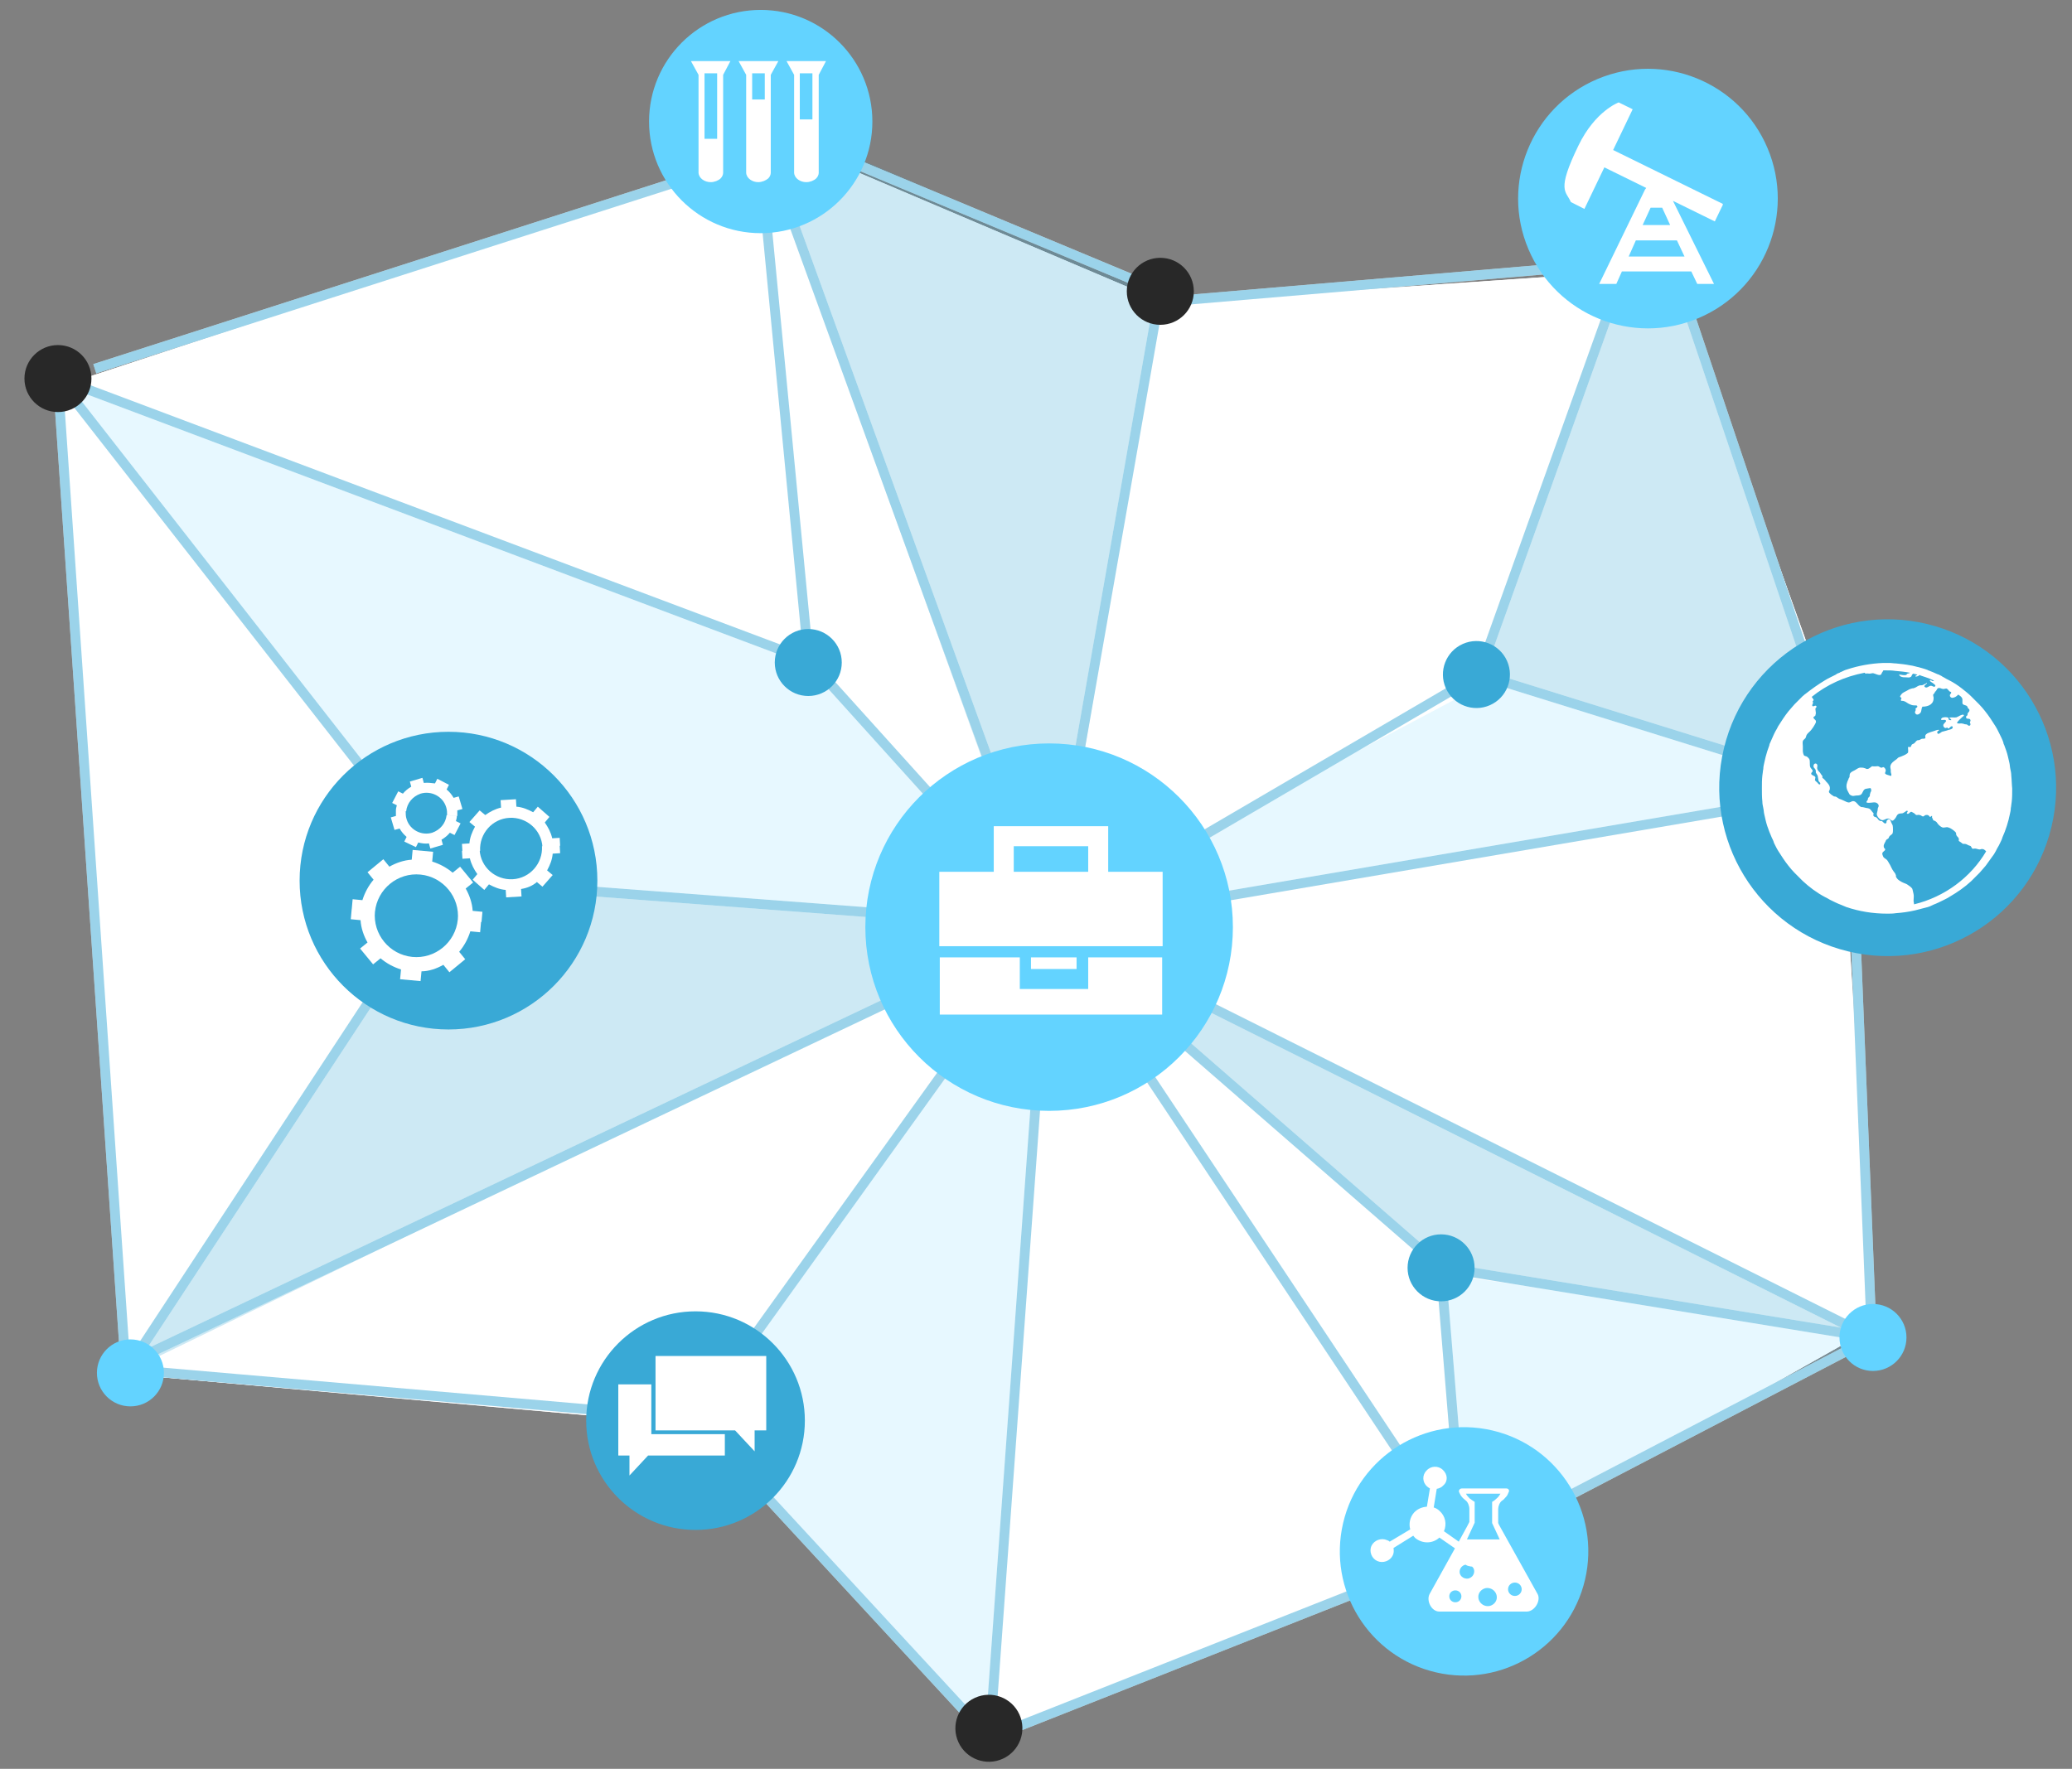 <svg width="445" height="380" viewBox="0 0 445 380" fill="none" xmlns="http://www.w3.org/2000/svg">
<rect x="0" y="0" width="445" height="380" fill="#808080" stroke="none"/>
<path d="M250.396 65.13L337.396 59.13L354.396 44.13L388.396 139.13L395.396 173.13L402.396 285.13L317.396 333.13L212.396 373.13L149.396 306.13L26.396 295.13L12.396 83.13L170.396 31.13L250.396 65.13Z" fill="white"/>
<path d="M250.396 65.13L337.396 59.13L354.396 44.13L388.396 139.13L395.396 173.13L402.396 285.13L317.396 333.13L212.396 373.13L149.396 306.13L26.396 295.13L12.396 83.13L170.396 31.13L250.396 65.13Z" fill="white"/>
<path opacity="0.15" d="M150.896 302.13L203.396 228.13L223.396 220.13L212.396 374.13L159.396 317.13L150.896 302.13Z" fill="#63D3FF"/>
<path opacity="0.15" d="M193.896 197.13L123.896 191.63L85.397 175.63L11.396 81.13L173.396 140.63L199.896 172.13L193.896 197.13Z" fill="#63D3FF"/>
<path opacity="0.15" d="M216.396 316.63L222.896 234.63L245.896 229.63L301.896 313.13L296.396 330.13L216.396 316.63Z" fill="white"/>
<path opacity="0.15" d="M313.396 320.63L308.896 273.63L403.896 286.63L336.896 320.63H313.396Z" fill="#63D3FF"/>
<path opacity="0.25" d="M104.396 189.13L193.396 197.13L199.396 211.13L28.396 294.13L90.397 197.13L104.396 189.13Z" fill="#39A9D6"/>
<path opacity="0.15" d="M212.396 373.13L216.896 316.13L293.396 330.13L297.396 340.13L212.396 373.13Z" fill="white"/>
<path opacity="0.15" d="M216.396 201.13L318.396 147.13V144.63L383.396 165.13L393.396 171.13L216.396 201.13Z" fill="#63D3FF"/>
<path opacity="0.25" d="M316.396 145.13L346.396 65.63L361.396 62.13L388.396 145.13L383.396 165.13L316.396 145.13Z" fill="#39A9D6"/>
<path opacity="0.15" d="M305.396 319.63L245.396 229.13L250.896 221.63L305.396 268.13L309.396 274.63L312.396 311.63L305.396 319.63Z" fill="white"/>
<path opacity="0.25" d="M308.896 271.63L251.896 222.63L246.896 209.13L403.396 287.63L308.896 271.63Z" fill="#39A9D6"/>
<path opacity="0.15" d="M172.896 142.63L163.896 48.13L168.396 41.63L212.396 163.63L206.396 178.63L172.896 142.63Z" fill="white"/>
<path opacity="0.25" d="M249.896 62.13L231.896 167.13L214.396 172.63L173.896 60.13L166.396 40.13L173.896 29.63L249.896 62.13Z" fill="#39A9D6"/>
<path d="M163.572 26.051L161.6 26.767L224.228 199.309L226.201 198.593L163.572 26.051Z" fill="white"/>
<path d="M163.572 26.051L161.6 26.767L224.228 199.309L226.201 198.593L163.572 26.051Z" fill="#39A9D6" fill-opacity="0.5"/>
<path d="M28.296 297.647L13.164 77.141L11.071 77.285L26.202 297.791L28.296 297.647Z" fill="white"/>
<path d="M28.296 297.647L13.164 77.141L11.071 77.285L26.202 297.791L28.296 297.647Z" fill="#39A9D6" fill-opacity="0.5"/>
<path d="M396.972 168.664L224.988 197.973L225.341 200.042L397.324 170.732L396.972 168.664Z" fill="white"/>
<path d="M396.972 168.664L224.988 197.973L225.341 200.042L397.324 170.732L396.972 168.664Z" fill="#39A9D6" fill-opacity="0.5"/>
<path d="M355.182 41.479L353.193 42.149L396.278 169.974L398.266 169.304L355.182 41.479Z" fill="white"/>
<path d="M355.182 41.479L353.193 42.149L396.278 169.974L398.266 169.304L355.182 41.479Z" fill="#39A9D6" fill-opacity="0.5"/>
<path d="M96.377 188.108L96.219 190.201L225.041 199.953L225.199 197.861L96.377 188.108Z" fill="white"/>
<path d="M96.377 188.108L96.219 190.201L225.041 199.953L225.199 197.861L96.377 188.108Z" fill="#39A9D6" fill-opacity="0.5"/>
<path d="M226.134 198.336L224.387 199.498L313.533 333.54L315.28 332.378L226.134 198.336Z" fill="white"/>
<path d="M226.134 198.336L224.387 199.498L313.533 333.54L315.28 332.378L226.134 198.336Z" fill="#39A9D6" fill-opacity="0.5"/>
<path d="M224.313 198.363L148.324 304.203L150.029 305.427L226.017 199.586L224.313 198.363Z" fill="white"/>
<path d="M224.313 198.363L148.324 304.203L150.029 305.427L226.017 199.586L224.313 198.363Z" fill="#39A9D6" fill-opacity="0.5"/>
<path d="M225.669 197.996L224.73 199.873L401.502 288.279L402.44 286.403L225.669 197.996Z" fill="white"/>
<path d="M225.669 197.996L224.73 199.873L401.502 288.279L402.44 286.403L225.669 197.996Z" fill="#39A9D6" fill-opacity="0.5"/>
<path d="M398.313 169.603L396.217 169.687L400.951 287.4L403.047 287.315L398.313 169.603Z" fill="white"/>
<path d="M398.313 169.603L396.217 169.687L400.951 287.4L403.047 287.315L398.313 169.603Z" fill="#39A9D6" fill-opacity="0.5"/>
<path d="M401.525 286.48L313.891 332.155L314.86 334.016L402.495 288.341L401.525 286.48Z" fill="white"/>
<path d="M401.525 286.48L313.891 332.155L314.86 334.016L402.495 288.341L401.525 286.48Z" fill="#39A9D6" fill-opacity="0.5"/>
<path d="M96.651 186.717L26.461 293.628L28.215 294.779L98.405 187.868L96.651 186.717Z" fill="white"/>
<path d="M96.651 186.717L26.461 293.628L28.215 294.779L98.405 187.868L96.651 186.717Z" fill="#39A9D6" fill-opacity="0.5"/>
<path d="M13.146 80.586L11.492 81.878L95.899 189.906L97.552 188.614L13.146 80.586Z" fill="white"/>
<path d="M13.146 80.586L11.492 81.878L95.899 189.906L97.552 188.614L13.146 80.586Z" fill="#39A9D6" fill-opacity="0.5"/>
<path d="M20.036 78.214L20.678 80.212L151.209 38.304L150.568 36.306L20.036 78.214Z" fill="white"/>
<path d="M20.036 78.214L20.678 80.212L151.209 38.304L150.568 36.306L20.036 78.214Z" fill="#39A9D6" fill-opacity="0.5"/>
<path d="M12.674 80.219L11.935 82.184L173.267 142.839L174.005 140.875L12.674 80.219Z" fill="white"/>
<path d="M12.674 80.219L11.935 82.184L173.267 142.839L174.005 140.875L12.674 80.219Z" fill="#39A9D6" fill-opacity="0.5"/>
<path d="M27.419 293.151L27.238 295.241L149.088 305.786L149.269 303.695L27.419 293.151Z" fill="white"/>
<path d="M27.419 293.151L27.238 295.241L149.088 305.786L149.269 303.695L27.419 293.151Z" fill="#39A9D6" fill-opacity="0.5"/>
<path d="M224.712 198.056L25.039 292.832L25.939 294.728L225.612 199.952L224.712 198.056Z" fill="white"/>
<path d="M224.712 198.056L25.039 292.832L25.939 294.728L225.612 199.952L224.712 198.056Z" fill="#39A9D6" fill-opacity="0.5"/>
<path d="M149.93 304.099L148.389 305.523L211.719 374.071L213.261 372.647L149.93 304.099Z" fill="white"/>
<path d="M149.93 304.099L148.389 305.523L211.719 374.071L213.261 372.647L149.93 304.099Z" fill="#39A9D6" fill-opacity="0.5"/>
<path d="M313.945 332.081L212.109 372.361L212.881 374.312L314.717 334.033L313.945 332.081Z" fill="white"/>
<path d="M313.945 332.081L212.109 372.361L212.881 374.312L314.717 334.033L313.945 332.081Z" fill="#39A9D6" fill-opacity="0.5"/>
<path d="M224.134 198.964L211.51 373.272L213.603 373.424L226.227 199.116L224.134 198.964Z" fill="white"/>
<path d="M224.134 198.964L211.51 373.272L213.603 373.424L226.227 199.116L224.134 198.964Z" fill="#39A9D6" fill-opacity="0.5"/>
<path d="M225.932 198.129L224.555 199.712L308.754 272.986L310.132 271.403L225.932 198.129Z" fill="white"/>
<path d="M225.932 198.129L224.555 199.712L308.754 272.986L310.132 271.403L225.932 198.129Z" fill="#39A9D6" fill-opacity="0.5"/>
<path d="M310.468 272.133L308.377 272.303L313.336 333.054L315.427 332.883L310.468 272.133Z" fill="white"/>
<path d="M310.468 272.133L308.377 272.303L313.336 333.054L315.427 332.883L310.468 272.133Z" fill="#39A9D6" fill-opacity="0.5"/>
<path d="M174.498 141.096L172.939 142.502L224.473 199.637L226.031 198.232L174.498 141.096Z" fill="white"/>
<path d="M174.498 141.096L172.939 142.502L224.473 199.637L226.031 198.232L174.498 141.096Z" fill="#39A9D6" fill-opacity="0.5"/>
<path d="M162.964 25.413L162.156 27.35L248.748 63.463L249.555 61.527L162.964 25.413Z" fill="white"/>
<path d="M162.964 25.413L162.156 27.35L248.748 63.463L249.555 61.527L162.964 25.413Z" fill="#39A9D6" fill-opacity="0.5"/>
<path d="M248.148 62.441L224.203 198.84L226.27 199.203L250.215 62.803L248.148 62.441Z" fill="white"/>
<path d="M248.148 62.441L224.203 198.84L226.27 199.203L250.215 62.803L248.148 62.441Z" fill="#39A9D6" fill-opacity="0.5"/>
<path d="M317.891 143.814L317.268 145.818L396.834 170.593L397.458 168.59L317.891 143.814Z" fill="white"/>
<path d="M317.891 143.814L317.268 145.818L396.834 170.593L397.458 168.59L317.891 143.814Z" fill="#39A9D6" fill-opacity="0.5"/>
<path d="M317.088 144.023L224.627 198.095L225.686 199.907L318.147 145.835L317.088 144.023Z" fill="white"/>
<path d="M317.088 144.023L224.627 198.095L225.686 199.907L318.147 145.835L317.088 144.023Z" fill="#39A9D6" fill-opacity="0.5"/>
<path d="M353.402 41.786L316.631 144.517L318.606 145.224L355.378 42.493L353.402 41.786Z" fill="white"/>
<path d="M353.402 41.786L316.631 144.517L318.606 145.224L355.378 42.493L353.402 41.786Z" fill="#39A9D6" fill-opacity="0.5"/>
<path d="M352.147 55.109L243.424 64.335L243.601 66.426L352.324 57.2L352.147 55.109Z" fill="white"/>
<path d="M352.147 55.109L243.424 64.335L243.601 66.426L352.324 57.2L352.147 55.109Z" fill="#39A9D6" fill-opacity="0.5"/>
<path d="M309.493 271.177L309.154 273.248L401.75 288.372L402.089 286.301L309.493 271.177Z" fill="white"/>
<path d="M309.493 271.177L309.154 273.248L401.75 288.372L402.089 286.301L309.493 271.177Z" fill="#39A9D6" fill-opacity="0.5"/>
<path d="M163.602 26.278L161.514 26.479L172.624 141.954L174.713 141.753L163.602 26.278Z" fill="white"/>
<path d="M163.602 26.278L161.514 26.479L172.624 141.954L174.713 141.753L163.602 26.278Z" fill="#39A9D6" fill-opacity="0.5"/>
<path d="M364.78 68.34C378.962 62.346 385.6 45.99 379.606 31.809C373.612 17.627 357.256 10.989 343.075 16.983C328.893 22.977 322.255 39.333 328.249 53.514C334.243 67.696 350.599 74.334 364.78 68.34Z" fill="#63D3FF"/>
<path d="M96.32 221.158C113.979 221.158 128.295 206.842 128.295 189.183C128.295 171.524 113.979 157.208 96.32 157.208C78.661 157.208 64.346 171.524 64.346 189.183C64.346 206.842 78.661 221.158 96.32 221.158Z" fill="#39A9D6"/>
<path d="M402.256 294.52C398.282 294.52 395.061 291.299 395.061 287.325C395.061 283.351 398.282 280.13 402.256 280.13C406.23 280.13 409.451 283.351 409.451 287.325C409.451 291.299 406.23 294.52 402.256 294.52Z" fill="#63D3FF"/>
<path d="M340.419 339.342C343.766 324.993 334.847 310.646 320.498 307.298C306.148 303.951 291.802 312.87 288.454 327.219C285.106 341.569 294.025 355.916 308.375 359.264C322.725 362.611 337.071 353.692 340.419 339.342Z" fill="#63D3FF"/>
<g clip-path="url(#clip0)">
<path d="M330.234 342.455L322.171 327.994C322.008 327.674 321.845 327.434 321.764 327.195V324.158C321.764 323.599 322.089 322.72 322.578 322.401C322.985 322.161 323.311 321.682 323.555 321.442C323.718 321.282 323.881 320.883 324.044 320.483C324.207 320.164 323.963 319.764 323.555 319.764H313.945C313.537 319.764 313.212 320.164 313.374 320.563C313.537 320.883 313.7 321.282 313.863 321.442C314.026 321.682 314.433 322.081 314.759 322.321C315.248 322.64 315.574 323.519 315.574 324.158V326.955C315.411 327.274 315.248 327.594 315.085 327.914L313.293 331.189L310.117 328.952C310.768 327.434 310.442 325.677 309.139 324.558C308.813 324.238 308.406 323.999 307.917 323.839L308.569 319.844C309.058 319.764 309.628 319.524 309.954 319.125C311.013 318.246 310.931 316.728 309.872 315.769C308.895 314.811 307.266 314.89 306.37 315.929C305.393 316.888 305.474 318.486 306.533 319.365C306.696 319.524 306.859 319.604 307.103 319.764L306.451 323.679C305.393 323.759 304.415 324.158 303.682 324.957C302.786 325.996 302.542 327.354 302.868 328.553L298.47 331.189C298.307 331.03 298.144 330.95 297.899 330.87C296.678 330.311 295.13 330.87 294.56 332.068C293.99 333.267 294.56 334.785 295.782 335.344C297.003 335.903 298.551 335.344 299.121 334.146C299.365 333.666 299.365 333.107 299.284 332.548L303.519 329.911C303.682 330.071 303.764 330.231 303.927 330.39C305.474 331.669 307.673 331.669 309.139 330.311L312.479 332.628L307.022 342.455C306.289 343.893 307.429 346.21 309.139 346.21H327.954C329.664 346.13 330.967 343.813 330.234 342.455ZM312.56 344.213C311.827 344.213 311.257 343.653 311.257 342.934C311.257 342.215 311.827 341.656 312.56 341.656C313.293 341.656 313.863 342.215 313.863 342.934C313.863 343.653 313.293 344.213 312.56 344.213ZM316.551 337.981C316.388 338.54 315.981 338.939 315.411 339.099C314.27 339.339 313.212 338.38 313.537 337.262C313.7 336.702 314.108 336.303 314.678 336.143H314.759C315.085 336.383 315.492 336.463 315.981 336.543C316.062 336.543 316.062 336.543 316.144 336.543C316.551 336.862 316.714 337.421 316.551 337.981ZM321.438 343.494C321.275 344.293 320.623 344.852 319.89 345.012C318.506 345.251 317.284 344.053 317.528 342.695C317.691 341.896 318.343 341.336 319.076 341.177C320.46 340.937 321.682 342.135 321.438 343.494ZM315.085 330.63L316.714 327.115V322.64C316.47 322.481 316.062 322.241 315.655 321.921C315.248 321.522 315.003 321.202 314.841 320.883C317.284 320.883 319.727 320.883 322.252 320.883C322.089 321.122 321.927 321.442 321.601 321.762C321.194 322.161 320.786 322.481 320.46 322.64C320.46 324.158 320.46 325.677 320.46 327.195L322.089 330.71H315.085V330.63ZM325.347 342.854C324.533 342.854 323.881 342.215 323.881 341.416C323.881 340.617 324.533 339.978 325.347 339.978C326.162 339.978 326.813 340.617 326.813 341.416C326.813 342.215 326.162 342.854 325.347 342.854Z" fill="white"/>
</g>
<path d="M163.377 50.092C176.622 50.092 187.358 39.356 187.358 26.111C187.358 12.867 176.622 2.13 163.377 2.13C150.133 2.13 139.396 12.867 139.396 26.111C139.396 39.356 150.133 50.092 163.377 50.092Z" fill="#63D3FF"/>
<g clip-path="url(#clip1)">
<path d="M150.023 37.12C150.09 38.326 151.378 39.13 152.597 39.13H152.665C153.411 39.13 154.291 38.795 154.766 38.326C155.104 37.991 155.308 37.522 155.308 37.12V16.079L156.866 13.13H148.396L150.023 16.079V37.12ZM154.02 15.743V29.816H151.31V15.743H154.02ZM152.597 38.259V38.527V38.259Z" fill="white"/>
<path d="M162.828 39.13C163.641 39.13 164.454 38.795 164.996 38.326C165.335 37.991 165.538 37.522 165.538 37.12V16.079L167.164 13.13H158.627L160.253 16.079V37.12C160.321 38.326 161.608 39.13 162.828 39.13ZM164.251 15.743V21.372H161.541V15.743H164.251ZM162.896 38.259V38.527V38.259Z" fill="white"/>
<path d="M168.926 13.13L170.552 16.079V37.12C170.62 38.326 171.907 39.13 173.127 39.13H173.194C173.94 39.13 174.821 38.795 175.295 38.326C175.634 37.991 175.837 37.522 175.837 37.12V16.079L177.395 13.13H168.926ZM171.772 25.661V15.743H174.482V25.661H171.772ZM173.127 38.259V38.527V38.259Z" fill="white"/>
</g>
<path d="M149.378 328.673C162.346 328.673 172.859 318.16 172.859 305.192C172.859 292.223 162.346 281.71 149.378 281.71C136.409 281.71 125.896 292.223 125.896 305.192C125.896 318.16 136.409 328.673 149.378 328.673Z" fill="#39A9D6"/>
<path d="M225.318 238.644C247.116 238.644 264.787 220.973 264.787 199.175C264.787 177.377 247.116 159.706 225.318 159.706C203.52 159.706 185.85 177.377 185.85 199.175C185.85 220.973 203.52 238.644 225.318 238.644Z" fill="#63D3FF"/>
<path d="M309.498 279.561C313.471 279.561 316.693 276.339 316.693 272.366C316.693 268.392 313.471 265.171 309.498 265.171C305.524 265.171 302.303 268.392 302.303 272.366C302.303 276.339 305.524 279.561 309.498 279.561Z" fill="#39A9D6"/>
<path d="M173.591 149.52C177.565 149.52 180.786 146.299 180.786 142.325C180.786 138.351 177.565 135.13 173.591 135.13C169.618 135.13 166.396 138.351 166.396 142.325C166.396 146.299 169.618 149.52 173.591 149.52Z" fill="#39A9D6"/>
<path d="M12.445 88.52C16.419 88.52 19.64 85.299 19.64 81.325C19.64 77.352 16.419 74.13 12.445 74.13C8.471 74.13 5.25 77.352 5.25 81.325C5.25 85.299 8.471 88.52 12.445 88.52Z" fill="#282828"/>
<path d="M28.01 287.74C24.036 287.74 20.815 290.961 20.815 294.935C20.815 298.909 24.036 302.13 28.01 302.13C31.984 302.13 35.205 298.909 35.205 294.935C35.205 290.961 31.984 287.74 28.01 287.74Z" fill="#63D3FF"/>
<path d="M249.199 69.78C253.174 69.78 256.396 66.558 256.396 62.583C256.396 58.608 253.174 55.385 249.199 55.385C245.224 55.385 242.002 58.608 242.002 62.583C242.002 66.558 245.224 69.78 249.199 69.78Z" fill="#282828"/>
<path d="M215.381 377.822C218.993 376.166 220.579 371.895 218.923 368.283C217.267 364.671 212.996 363.085 209.384 364.741C205.772 366.397 204.186 370.667 205.842 374.28C207.498 377.892 211.769 379.478 215.381 377.822Z" fill="#282828"/>
<path d="M440.585 177.663C445.248 158.237 433.28 138.71 413.854 134.047C394.429 129.384 374.902 141.352 370.239 160.778C365.577 180.203 377.544 199.731 396.97 204.393C416.395 209.056 435.922 197.088 440.585 177.663Z" fill="#39A9D6"/>
<path d="M320.002 151.487C323.635 149.877 325.276 145.628 323.667 141.994C322.057 138.361 317.807 136.72 314.174 138.33C310.541 139.939 308.9 144.189 310.51 147.822C312.119 151.456 316.369 153.096 320.002 151.487Z" fill="#39A9D6"/>
<path d="M431.958 166.601C431.958 166.101 431.858 165.701 431.758 165.202C431.658 164.802 431.658 164.302 431.558 163.903C431.458 163.503 431.358 163.003 431.258 162.604C431.058 161.705 430.759 160.905 430.459 160.106C430.359 159.906 430.259 159.706 430.259 159.506C430.059 158.907 429.759 158.307 429.46 157.708C429.36 157.508 429.26 157.308 429.16 157.108C428.96 156.708 428.76 156.309 428.56 156.009C427.861 154.91 427.162 153.811 426.362 152.812C425.962 152.312 425.563 151.812 425.063 151.313C424.763 151.013 424.464 150.713 424.164 150.413C423.864 150.114 423.564 149.814 423.265 149.514C422.665 148.915 421.966 148.415 421.366 147.915C420.467 147.216 419.568 146.616 418.568 146.117C418.169 145.917 417.769 145.717 417.469 145.517C417.269 145.417 417.07 145.317 416.97 145.217C416.77 145.118 416.57 145.018 416.37 144.918C416.27 144.918 416.17 144.818 416.07 144.818C415.771 144.718 415.471 144.518 415.171 144.418C414.871 144.318 414.472 144.118 414.172 144.018C414.072 144.018 414.072 144.018 413.972 143.918C413.173 143.619 412.373 143.419 411.574 143.219C411.274 143.119 411.074 143.119 410.775 143.019C410.575 143.019 410.375 142.919 410.175 142.919C409.176 142.719 408.177 142.62 407.177 142.52C406.678 142.52 406.278 142.42 405.779 142.42C405.579 142.42 405.479 142.42 405.279 142.42C404.979 142.42 404.679 142.42 404.48 142.42C401.782 142.52 399.084 143.019 396.686 143.819C396.286 143.919 395.886 144.118 395.487 144.318C395.387 144.318 395.187 144.418 395.087 144.518C394.787 144.618 394.488 144.718 394.288 144.918C393.888 145.118 393.488 145.317 393.089 145.517C392.689 145.717 392.289 145.917 391.99 146.117C390.491 147.016 389.092 148.015 387.693 149.114C387.493 149.214 387.393 149.414 387.193 149.514C386.894 149.814 386.594 150.114 386.294 150.413C385.994 150.713 385.695 151.013 385.395 151.313C384.995 151.812 384.496 152.312 384.096 152.812C383.297 153.811 382.597 154.91 381.898 156.009C381.698 156.409 381.498 156.808 381.298 157.108C381.198 157.308 381.098 157.508 380.998 157.708C380.699 158.307 380.499 158.907 380.199 159.506C380.099 159.706 379.999 159.906 379.999 160.106C379.699 160.905 379.4 161.804 379.2 162.604C379.1 163.003 379 163.503 378.9 163.903C378.8 164.302 378.7 164.802 378.7 165.202C378.6 165.601 378.6 166.101 378.5 166.601C378.4 167.5 378.4 168.399 378.4 169.398C378.4 170.298 378.4 171.297 378.5 172.196C378.5 172.696 378.6 173.096 378.7 173.595C378.8 173.995 378.8 174.494 378.9 174.894C379 175.294 379.1 175.793 379.2 176.193C379.4 177.092 379.699 177.892 379.999 178.691C380.199 179.091 380.299 179.49 380.499 179.89C380.699 180.29 380.898 180.69 380.998 181.089C381.098 181.289 381.198 181.489 381.298 181.689C381.498 182.088 381.698 182.488 381.898 182.788C382.597 183.887 383.297 184.986 384.096 185.985C384.496 186.485 384.895 186.985 385.395 187.484C385.695 187.784 385.994 188.084 386.294 188.383C386.594 188.683 386.894 188.983 387.193 189.283C388.592 190.582 390.191 191.781 391.89 192.68C392.289 192.88 392.689 193.08 392.989 193.28C393.788 193.679 394.587 194.079 395.387 194.379C395.787 194.579 396.186 194.679 396.586 194.878C399.284 195.778 402.181 196.277 405.279 196.277C405.879 196.277 406.578 196.277 407.177 196.177C408.576 196.077 409.975 195.878 411.274 195.578C412.173 195.378 413.073 195.078 413.972 194.878C414.372 194.778 414.771 194.579 415.171 194.379C415.97 194.079 416.77 193.679 417.569 193.28C417.969 193.08 418.369 192.88 418.668 192.68C420.367 191.681 421.966 190.582 423.365 189.283C423.664 188.983 423.964 188.683 424.264 188.383C424.564 188.084 424.863 187.784 425.163 187.484C425.563 186.985 426.062 186.485 426.462 185.985C427.062 185.186 427.661 184.287 428.261 183.487C428.361 183.288 428.56 182.988 428.66 182.788C428.86 182.388 429.06 181.989 429.26 181.689C429.36 181.489 429.46 181.289 429.56 181.089C429.759 180.69 429.959 180.29 430.059 179.89C430.259 179.49 430.359 179.091 430.559 178.691C430.859 177.892 431.158 176.992 431.358 176.193C431.458 175.793 431.558 175.294 431.658 174.894C431.758 174.494 431.858 173.995 431.858 173.595C431.958 173.195 431.958 172.696 432.058 172.196C432.158 171.297 432.158 170.398 432.158 169.398C432.058 168.499 432.058 167.5 431.958 166.601ZM411.074 194.279C411.074 193.979 410.974 193.779 410.974 193.479C410.974 192.88 411.074 192.58 410.974 192.081C410.875 191.681 410.775 191.081 410.675 190.882C410.475 190.582 409.875 190.182 409.576 189.982C409.376 189.882 409.176 189.782 408.876 189.682C408.376 189.483 407.477 188.983 407.277 188.483C407.177 188.383 407.177 188.184 407.177 187.984C407.078 187.884 407.078 187.684 406.978 187.584C406.878 187.484 406.778 187.284 406.678 187.184C406.278 186.685 406.078 185.985 405.679 185.386C405.479 185.086 405.379 184.786 405.079 184.586C404.979 184.487 404.58 184.287 404.48 184.087C404.38 183.787 404.18 183.487 404.28 183.288C404.28 182.988 404.879 182.788 404.879 182.488C404.879 182.288 404.58 182.188 404.58 181.989C404.48 181.589 404.679 181.289 404.879 180.889C404.979 180.789 404.979 180.59 405.079 180.49C405.179 180.29 405.379 180.29 405.579 180.09C405.679 179.99 405.679 179.79 405.779 179.69C405.978 179.391 406.378 179.291 406.478 178.991C406.578 178.791 406.578 177.692 406.478 177.292C406.378 177.092 406.278 176.893 406.178 176.693C406.078 176.393 405.978 175.993 405.679 175.993C405.479 175.993 405.279 176.193 405.179 176.393C405.179 176.593 405.179 176.793 404.979 176.893C404.679 176.992 404.48 176.593 404.18 176.393C403.98 176.393 403.78 176.393 403.68 176.293C403.38 176.193 403.281 175.793 402.981 175.594C402.781 175.494 402.481 175.494 402.381 175.294C402.281 175.194 402.381 174.894 402.381 174.694C402.082 174.494 401.782 173.795 401.382 173.695C401.182 173.595 400.783 173.595 400.483 173.495C400.383 173.495 400.183 173.395 400.083 173.395C399.883 173.395 399.683 173.395 399.584 173.295C398.984 172.996 398.684 172.096 397.985 172.096C397.685 172.096 397.385 172.396 397.086 172.396C396.786 172.396 396.386 172.196 395.986 171.996C395.587 171.797 395.287 171.697 394.987 171.597C394.787 171.497 394.587 171.297 394.388 171.197C394.188 171.097 393.988 171.097 393.888 171.097C393.688 170.997 393.488 170.797 393.289 170.697C393.089 170.498 392.789 170.298 392.789 170.098C392.789 169.898 392.989 169.698 392.989 169.498C393.089 168.799 392.589 168.299 392.189 167.9C391.99 167.6 391.69 167.3 391.39 167.1C391.39 166.9 391.39 166.9 391.39 166.701C391.19 166.501 391.09 166.301 390.89 166.001C390.691 165.801 390.391 165.502 390.291 165.202C390.191 164.902 390.391 164.602 390.291 164.302C390.091 163.803 389.392 164.003 389.492 164.702C389.492 164.902 389.791 165.102 389.891 165.302C389.991 165.502 389.991 165.701 389.991 166.001C390.091 166.201 390.291 166.401 390.391 166.701C390.491 167.1 390.491 167.5 390.591 167.8C390.691 168 391.09 168.199 390.89 168.499C390.591 168.599 390.491 168.299 390.291 168.099C390.191 168 389.891 167.8 389.791 167.6C389.791 167.4 389.891 167.2 389.891 167C389.791 166.601 388.992 166.601 388.992 166.201C388.992 165.901 389.292 165.901 389.292 165.601C389.292 165.302 388.892 165.102 388.792 164.802C388.692 164.602 388.692 164.203 388.692 163.903C388.692 163.603 388.692 163.303 388.592 163.103C388.492 162.904 388.193 162.604 387.993 162.504C387.693 162.404 387.493 162.404 387.393 162.204C387.293 162.004 387.193 161.605 387.193 161.405C387.193 161.105 387.193 160.705 387.193 160.306C387.193 159.906 387.093 159.606 387.193 159.206C387.293 158.907 387.593 158.807 387.793 158.507C387.893 158.307 387.893 158.107 387.993 157.907C388.193 157.508 388.692 157.208 388.992 156.808C389.292 156.409 389.591 156.009 389.791 155.609C389.891 155.409 390.091 155.11 389.991 154.91C389.991 154.61 389.392 154.41 389.492 154.11C389.492 153.911 389.791 153.911 389.891 153.711C389.891 153.611 389.991 153.311 389.991 153.211C389.991 152.911 389.891 152.612 389.891 152.312C389.891 152.012 390.291 151.912 390.091 151.712C389.891 151.413 389.591 151.812 389.292 151.712C389.092 151.513 389.292 151.313 389.392 151.013C389.392 150.913 389.292 150.713 389.292 150.713C389.292 150.613 389.591 150.413 389.492 150.313C389.392 150.214 389.292 149.914 389.092 149.714C392.289 147.116 396.186 145.317 400.483 144.518C400.583 144.618 400.583 144.718 400.683 144.718C400.982 144.618 401.182 144.718 401.482 144.718C401.782 144.718 401.982 144.618 402.281 144.618C402.781 144.718 403.58 145.217 403.98 144.918C404.08 144.818 404.08 144.718 404.18 144.518C404.28 144.418 404.38 144.218 404.48 144.018C404.679 144.018 404.879 144.018 405.079 144.018C405.679 144.018 406.378 144.018 406.978 144.118C408.077 144.218 409.176 144.318 410.175 144.518C410.075 144.718 409.875 144.618 409.675 144.718C409.476 144.818 409.476 145.018 409.276 145.018C408.776 145.118 408.277 144.918 407.877 144.918C407.877 145.118 408.077 145.217 408.177 145.317C408.576 145.517 408.976 145.517 409.476 145.517C409.775 145.517 410.075 145.617 410.375 145.417C410.575 145.317 410.575 145.018 410.675 144.918C410.775 144.818 410.775 144.818 410.875 144.718C411.174 144.818 411.474 144.818 411.774 144.918C411.774 145.118 411.374 145.018 411.374 145.317C411.574 145.417 412.074 145.217 412.273 145.018C412.373 145.018 412.373 145.018 412.473 145.118C412.873 145.217 413.273 145.417 413.672 145.517C414.272 145.717 414.771 145.917 415.371 146.217C415.271 146.317 415.171 146.317 415.071 146.317C414.871 146.317 414.771 146.017 414.472 146.117C414.472 146.417 414.771 146.516 415.071 146.716C415.271 146.916 415.571 147.016 415.671 147.316C415.471 147.815 415.071 147.316 414.672 147.316C414.272 147.316 413.672 148.115 413.273 147.416C413.373 147.116 413.772 147.016 413.872 146.716C413.772 146.716 413.672 146.716 413.672 146.816C413.572 146.916 413.373 146.916 413.273 147.016C413.073 147.116 412.873 147.216 412.673 147.216C412.473 147.216 412.273 147.216 412.074 147.316C411.774 147.416 411.474 147.716 411.074 147.815C410.974 147.915 410.775 147.815 410.575 147.915C410.175 148.015 409.775 148.215 409.476 148.415C409.076 148.615 408.676 148.815 408.476 149.014C408.377 149.114 408.077 149.514 408.077 149.614C408.077 149.814 408.376 149.814 408.376 150.014C408.376 150.114 408.177 150.313 408.277 150.513C408.377 150.613 408.676 150.513 408.876 150.613C409.276 150.713 409.576 151.013 409.975 151.213C410.275 151.313 410.575 151.513 410.875 151.513C411.274 151.612 411.674 151.413 411.774 151.712C411.874 152.012 411.374 152.112 411.374 152.312C411.574 152.612 411.274 152.712 411.274 153.011C411.274 153.211 411.474 153.511 411.774 153.511C412.074 153.511 412.473 153.211 412.573 152.911C412.673 152.612 412.673 152.112 412.873 151.812C414.272 151.812 415.371 151.213 415.271 149.814C415.271 149.714 415.171 149.514 415.171 149.314C415.171 149.114 415.571 148.915 415.571 148.615C415.671 148.615 415.771 148.415 415.871 148.315C415.97 148.115 416.07 147.915 416.27 147.815C416.37 147.815 416.47 147.815 416.67 147.815C416.87 147.915 417.169 148.015 417.469 148.015C417.569 148.015 417.769 147.915 417.969 147.915C418.269 147.915 418.468 148.315 418.668 148.515C418.868 148.615 419.068 148.615 419.068 148.815C418.968 149.114 418.768 149.114 418.768 149.414C418.768 149.714 419.068 149.914 419.268 149.914C419.468 149.914 419.767 149.814 419.967 149.714C420.167 149.614 420.367 149.414 420.567 149.214C420.867 149.414 421.166 149.614 421.366 149.914C421.366 150.014 421.466 150.114 421.466 150.214C421.466 150.513 421.466 150.813 421.466 151.013C421.466 151.513 422.166 151.413 422.465 151.712C422.565 151.812 422.565 152.012 422.665 152.112C422.765 152.312 422.965 152.312 422.965 152.512C423.065 153.011 422.465 153.011 422.565 153.611C422.465 153.811 422.166 153.811 422.265 154.11C422.265 154.61 422.965 154.21 423.165 154.61C423.265 154.81 423.165 154.91 423.065 155.21C423.265 155.509 423.265 155.909 422.865 155.909C422.665 155.909 422.565 155.609 422.265 155.609C422.166 155.609 421.966 155.609 421.766 155.509C421.666 155.509 421.466 155.409 421.266 155.409C420.867 155.409 420.567 155.509 420.267 155.31C420.567 154.81 421.066 154.41 421.466 154.011C421.566 153.911 421.866 153.811 421.766 153.611C421.566 153.411 421.266 153.611 420.966 153.711C420.767 153.811 420.467 154.011 420.167 154.11C419.668 154.21 419.068 154.011 418.668 154.21C418.568 154.41 419.068 154.31 419.068 154.71C418.868 154.71 418.668 154.71 418.568 154.61C418.468 154.51 418.468 154.31 418.468 154.21C418.369 154.11 417.769 154.011 417.469 154.11C417.169 154.11 416.87 154.31 416.87 154.61C417.269 154.81 417.869 154.41 417.969 154.91C417.769 155.31 417.269 155.509 417.369 155.909C417.369 156.109 417.569 156.309 417.769 156.409C417.969 156.409 418.069 156.309 418.169 156.309C418.369 156.309 418.269 156.509 418.468 156.509C418.768 156.409 418.868 156.009 419.268 156.009C419.668 156.509 418.968 156.708 418.468 156.808C417.969 157.008 417.369 157.108 417.07 157.208C416.87 157.308 416.17 158.007 416.07 157.408C415.97 157.008 416.37 157.108 416.47 156.808C416.07 156.708 415.571 157.008 415.171 157.108C414.572 157.308 413.572 157.508 413.472 158.107C413.472 158.207 413.572 158.507 413.472 158.607C413.373 158.707 412.973 158.707 412.773 158.707C412.473 158.807 412.273 159.007 412.074 159.007C411.974 159.007 411.774 159.007 411.674 159.107C411.474 159.206 411.374 159.506 411.074 159.706C410.974 159.806 410.775 159.806 410.675 159.906C410.475 160.006 410.475 160.406 410.275 160.505C410.075 160.505 409.975 160.406 409.775 160.505C409.775 160.905 409.875 161.405 409.775 161.704C409.476 162.004 409.076 162.204 408.576 162.404C408.377 162.504 408.077 162.604 407.777 162.704C407.577 162.804 407.377 163.103 407.177 163.203C407.078 163.303 406.878 163.403 406.778 163.503C406.378 163.803 405.978 164.203 405.978 164.802C405.978 165.002 406.078 165.202 406.078 165.402C406.078 165.502 406.078 165.601 406.078 165.801C406.078 166.101 406.378 166.501 406.078 166.701C405.679 166.501 405.179 166.501 404.879 166.201C404.779 165.901 405.079 165.701 404.979 165.402C404.979 165.202 404.679 164.802 404.48 164.802C404.28 164.802 404.18 165.002 403.98 164.902C403.78 164.902 403.58 164.602 403.281 164.602C402.881 164.602 402.581 164.702 402.082 164.602C401.682 164.802 401.482 165.202 400.982 165.202C400.783 165.202 400.583 165.002 400.383 165.002C400.183 164.902 399.783 164.902 399.584 164.902C399.084 164.902 398.684 165.302 398.285 165.502C397.885 165.701 397.385 165.901 397.285 166.301C397.185 166.501 397.285 166.8 397.185 167C397.086 167.1 396.986 167.3 396.986 167.4C396.686 168 396.386 168.799 396.686 169.598C396.686 169.698 397.086 170.398 397.185 170.598C397.285 170.797 397.785 170.997 397.985 170.997C398.185 170.997 398.484 170.897 398.684 170.897C398.884 170.897 399.184 170.897 399.484 170.797C400.083 170.598 399.983 169.798 400.583 169.498C400.882 169.398 401.182 169.398 401.682 169.299C401.882 169.398 401.882 169.698 401.882 169.898C401.882 169.998 401.682 170.198 401.682 170.398C401.582 170.597 401.582 170.797 401.582 170.997C401.482 171.197 401.282 171.297 401.182 171.497C401.182 171.597 401.182 171.797 401.082 171.896C400.982 172.096 400.783 172.196 400.882 172.396C401.482 172.596 402.281 172.296 402.781 172.396C402.981 172.396 403.48 172.696 403.48 173.096C403.48 173.395 403.281 173.495 403.281 173.795C403.281 174.195 403.081 174.594 403.081 174.894C403.081 175.394 403.78 176.193 404.28 176.193C404.779 176.193 405.179 175.693 405.779 175.893C405.978 175.993 406.278 176.393 406.478 176.293C406.578 176.293 406.678 176.193 406.778 176.093C406.878 175.993 407.078 175.793 407.177 175.594C407.377 175.294 407.377 175.094 407.677 174.894C407.977 174.694 408.277 174.794 408.676 174.694C408.876 174.594 408.976 174.494 409.176 174.395C409.276 174.295 409.476 174.095 409.675 174.195C409.875 174.395 409.376 174.594 409.576 174.794C409.975 174.994 410.175 174.395 410.475 174.395C410.575 174.395 410.875 174.594 411.074 174.694C411.274 174.794 411.374 175.094 411.674 175.094C411.874 175.094 412.074 174.994 412.273 175.094C412.573 175.094 412.773 175.394 412.973 175.394C413.273 175.394 413.373 175.094 413.572 175.094C414.072 174.994 414.272 175.194 414.472 175.494C414.771 175.494 414.771 175.194 414.971 175.294C414.871 175.594 414.971 175.693 415.071 175.893C415.171 175.993 415.171 176.093 415.171 176.193C415.271 176.293 415.571 176.293 415.771 176.493C415.97 176.593 416.07 176.893 416.37 177.192C416.67 177.492 417.07 177.792 417.369 177.792C417.669 177.792 417.969 177.692 418.169 177.692C418.768 177.792 419.168 178.092 419.568 178.391C419.767 178.591 419.967 178.691 420.067 178.891C420.167 179.091 420.067 179.291 420.167 179.391C420.267 179.79 420.867 179.89 420.667 180.59C420.767 180.789 420.966 180.789 421.166 180.989C421.366 181.089 421.466 181.289 421.666 181.289C421.766 181.289 421.866 181.289 421.966 181.289C422.265 181.289 422.565 181.489 422.765 181.589C422.965 181.689 423.165 181.689 423.265 181.789C423.365 181.889 423.464 182.188 423.564 182.288C423.664 182.388 423.964 182.288 424.164 182.288C424.464 182.288 424.863 182.488 425.163 182.488C425.363 182.488 425.463 182.388 425.663 182.388C426.062 182.388 426.262 182.588 426.562 182.888C423.265 188.483 417.669 192.68 411.074 194.279Z" fill="white"/>
<path d="M135.189 316.982L139.186 312.686H155.673V308.089H140.785H139.885V307.29V297.398H132.791V312.686H135.189V316.982Z" fill="white"/>
<path d="M164.566 291.302H140.785V297.398V307.29H155.673H157.872L162.068 311.786V307.29H164.566V291.302Z" fill="white"/>
<path d="M103.414 198.076L103.613 195.878L101.515 195.678C101.415 193.979 100.816 192.28 100.016 190.881L101.615 189.583L98.817 186.185L97.219 187.484C95.919 186.385 94.421 185.586 92.822 185.086L93.022 182.988L88.625 182.588L88.425 184.686C86.727 184.786 85.028 185.386 83.629 186.185L82.33 184.586L78.933 187.384L80.232 188.983C79.133 190.282 78.334 191.781 77.834 193.379L75.736 193.18L75.536 195.378L80.532 195.878C81.031 190.981 85.428 187.384 90.324 187.884C95.22 188.383 98.817 192.78 98.318 197.676L103.414 198.076ZM95.22 207.269L96.519 208.867L99.916 206.07L98.617 204.471C99.716 203.172 100.516 201.673 101.015 200.074L103.114 200.274L103.314 198.076L98.318 197.576C97.818 202.472 93.421 206.07 88.525 205.57C83.629 205.07 80.032 200.674 80.532 195.778L75.536 195.278L75.336 197.476L77.434 197.676C77.534 199.375 78.134 201.073 78.933 202.472L77.334 203.771L80.132 207.169L81.731 205.87C83.03 206.969 84.529 207.768 86.127 208.268L85.927 210.366L90.324 210.766L90.524 208.667C92.123 208.667 93.821 208.068 95.22 207.269Z" fill="white"/>
<path d="M120.3 181.689L120.2 179.99L118.601 180.09C118.302 178.791 117.702 177.692 117.003 176.693L118.002 175.494L115.504 173.295L114.505 174.494C113.405 173.895 112.206 173.395 110.907 173.295L110.808 171.697L107.51 171.896L107.61 173.495C106.311 173.795 105.212 174.394 104.213 175.094L103.014 174.095L100.816 176.593L102.015 177.592C101.415 178.691 100.915 179.89 100.816 181.189L99.217 181.289L99.317 182.988L103.114 182.788C102.914 179.091 105.712 175.893 109.409 175.693C113.106 175.494 116.303 178.291 116.503 181.988L120.3 181.689ZM115.304 189.483L116.503 190.482L118.701 187.984L117.502 186.985C118.102 185.885 118.601 184.686 118.701 183.387L120.3 183.287L120.2 181.589L116.403 181.789C116.603 185.486 113.805 188.683 110.108 188.883C106.411 189.083 103.214 186.285 103.014 182.588L99.217 182.788L99.317 184.486L100.915 184.387C101.215 185.686 101.815 186.785 102.514 187.784L101.515 188.983L104.013 191.181L105.012 189.982C106.111 190.582 107.31 191.081 108.609 191.181L108.709 192.78L112.007 192.58L111.907 190.981C113.206 190.782 114.405 190.282 115.304 189.483Z" fill="white"/>
<path d="M91.024 168.199L90.724 167.1L88.026 167.9L88.326 168.999C87.627 169.398 87.027 169.898 86.528 170.498L85.528 169.998L84.23 172.496L85.229 172.996C85.129 173.395 85.029 173.695 85.029 174.095L87.227 174.295C87.427 172.496 88.626 171.097 90.325 170.498C92.623 169.798 95.121 171.097 95.82 173.395C96.02 173.995 96.02 174.594 96.02 175.094L98.218 175.294C98.218 174.894 98.218 174.494 98.218 174.095L99.317 173.795L98.518 171.097L97.419 171.397C97.019 170.697 96.52 170.098 95.92 169.598L96.42 168.599L93.922 167.3L93.422 168.299C92.523 168.199 91.823 168.099 91.024 168.199ZM85.029 174.095C85.029 174.494 85.029 174.894 85.029 175.294L83.93 175.594L84.729 178.291L85.828 177.992C86.228 178.691 86.728 179.291 87.327 179.79L86.827 180.789L89.325 181.989L89.825 180.989C90.624 181.189 91.324 181.289 92.123 181.189L92.423 182.288L95.121 181.489L94.821 180.39C95.52 179.99 96.12 179.49 96.62 178.891L97.619 179.391L98.918 176.893L97.918 176.393C98.018 175.993 98.118 175.693 98.118 175.294L95.92 175.094C95.72 176.893 94.521 178.291 92.823 178.891C90.524 179.59 88.026 178.291 87.327 175.993C87.127 175.394 87.127 174.794 87.127 174.295L85.029 174.095Z" fill="white"/>
<path d="M233.711 212.465H219.022V205.67H201.836V217.96H249.598V205.67H233.711V212.465Z" fill="white"/>
<path d="M231.212 205.67H221.42V208.168H231.212V205.67Z" fill="white"/>
<path d="M238.007 187.284V177.492H225.817H213.427V187.284H201.736V203.272H218.423H225.817H233.211H249.698V187.284H238.007ZM233.711 187.284H225.817H217.724V181.789H225.817H233.711V187.284Z" fill="white"/>
<g clip-path="url(#clip2)">
<path d="M340.282 44.88L344.564 35.953L353.557 40.373C353.471 40.46 353.386 40.633 353.3 40.72L343.451 61H347.134L348.333 58.313H363.235L364.519 61H368.116L359.295 43.147L368.287 47.567L370.086 43.84L346.449 32.227L350.645 23.473L347.648 22C347.648 22 342.595 23.82 338.998 31.273C334.202 41.153 336.343 40.98 337.371 43.407L340.282 44.88ZM354.499 44.62H356.983L358.695 48.347H352.786L354.499 44.62ZM361.779 55.107H349.789L351.33 51.64H360.151L361.779 55.107Z" fill="white"/>
</g>
<defs>
<clipPath id="clip0">
<rect width="36" height="31" fill="white" transform="translate(294.396 315.13)"/>
</clipPath>
<clipPath id="clip1">
<rect width="29" height="26" fill="white" transform="translate(148.396 13.13)"/>
</clipPath>
<clipPath id="clip2">
<rect width="34" height="39" fill="white" transform="translate(336 22)"/>
</clipPath>
</defs>
</svg>
